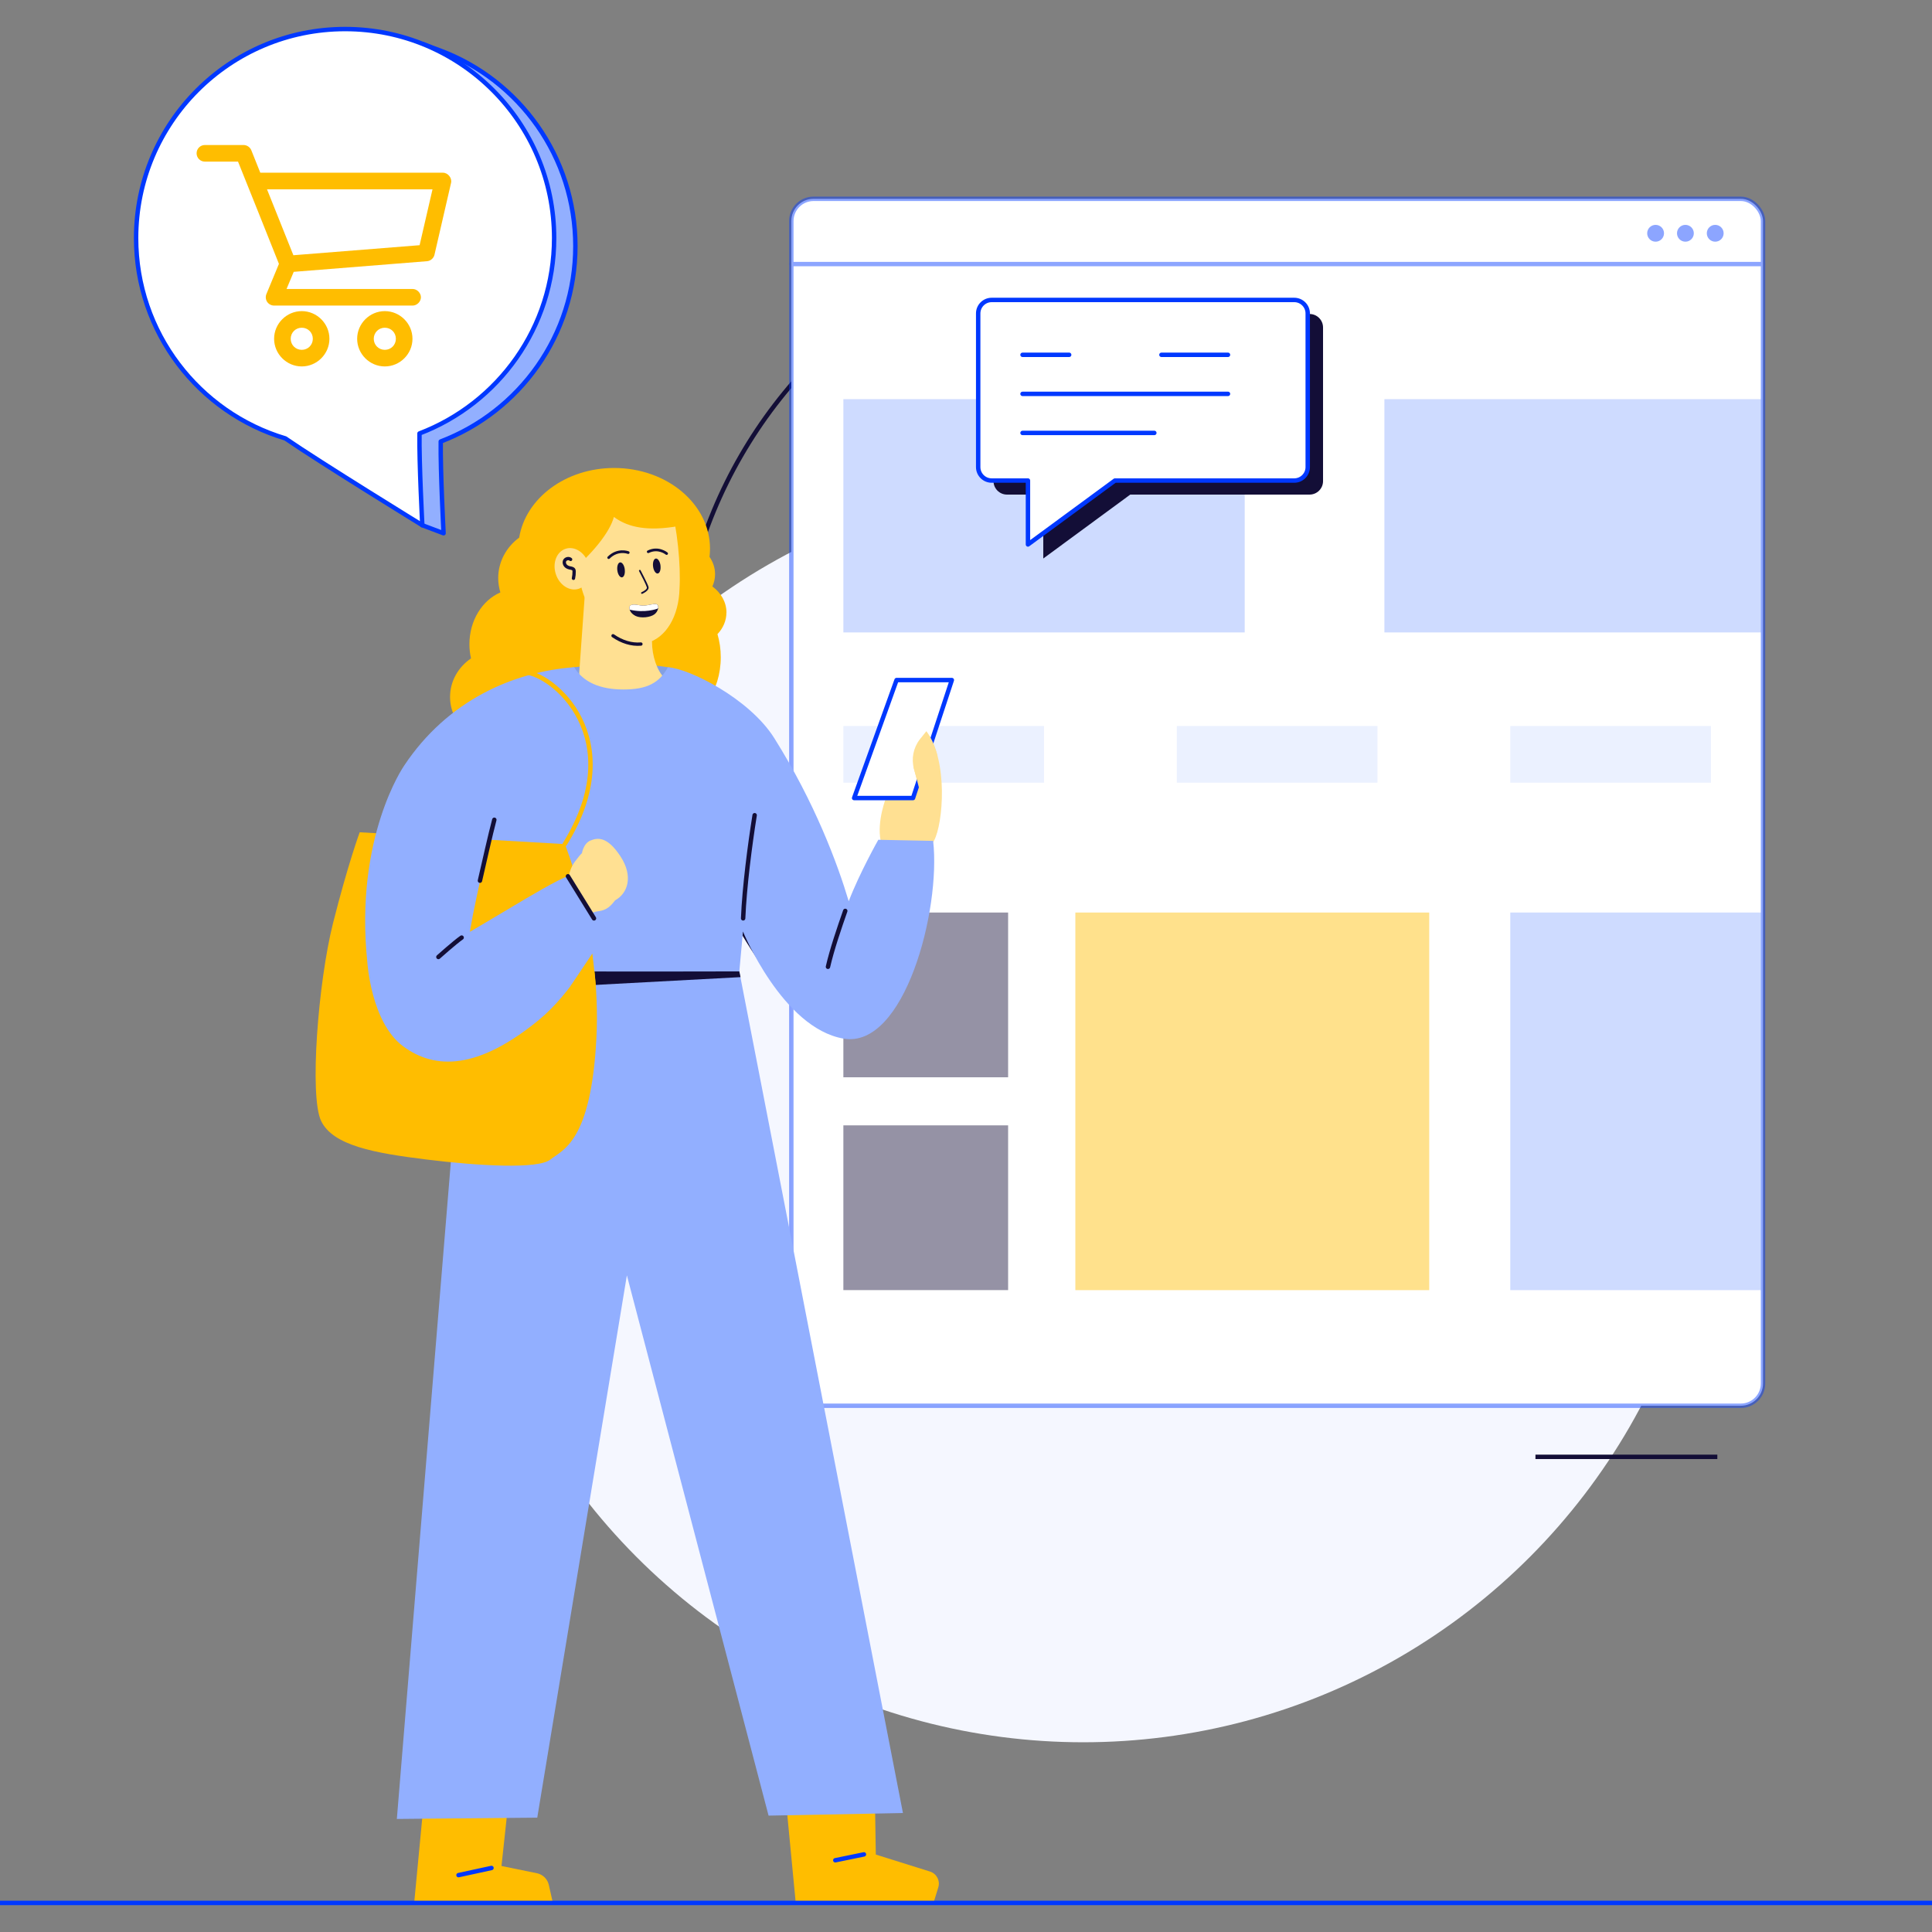 <?xml version="1.0" encoding="UTF-8"?>
<svg id="Calque_1" data-name="Calque 1" xmlns="http://www.w3.org/2000/svg" viewBox="0 0 512 512">
  <rect x="0" y="0" width="512" height="512" fill="#808080" stroke="none"/>
  <defs>
    <style>
      .cls-1, .cls-2, .cls-3, .cls-4, .cls-5, .cls-6 {
        stroke-linecap: round;
        stroke-linejoin: round;
      }

      .cls-1, .cls-2, .cls-3, .cls-7, .cls-5, .cls-6 {
        stroke-width: 1.17px;
      }

      .cls-1, .cls-8 {
        fill: #92afff;
      }

      .cls-1, .cls-3, .cls-6 {
        stroke: #0038ff;
      }

      .cls-9 {
        fill: #ffbd00;
      }

      .cls-9, .cls-10, .cls-11, .cls-12, .cls-8, .cls-13, .cls-14, .cls-15, .cls-16 {
        stroke-width: 0px;
      }

      .cls-10 {
        fill: #ffe092;
      }

      .cls-2, .cls-3, .cls-4, .cls-7, .cls-5 {
        fill: none;
      }

      .cls-2, .cls-4, .cls-7 {
        stroke: #130e37;
      }

      .cls-11 {
        fill: #f5f7ff;
      }

      .cls-12, .cls-6 {
        fill: #fff;
      }

      .cls-13 {
        fill: #d3dfff;
      }

      .cls-4 {
        stroke-width: .88px;
      }

      .cls-14 {
        fill: #130e37;
      }

      .cls-7 {
        stroke-miterlimit: 10;
      }

      .cls-15 {
        fill: #83a0e2;
      }

      .cls-5 {
        stroke: #ffbd00;
      }

      .cls-17 {
        opacity: .45;
      }

      .cls-16 {
        fill: #0038ff;
      }
    </style>
  </defs>
  <g id="Calque_1-2" data-name="Calque 1">
    <circle class="cls-11" cx="287.06" cy="294.51" r="167.21"/>
    <circle class="cls-7" cx="304.88" cy="183.45" r="125.3"/>
    <g>
      <path class="cls-1" d="m111.92,139.19l5.63,2.13s-.87-16.59-.75-24.32c20.86-7.94,35.68-28.13,35.68-51.78s-14.83-43.99-35.86-51.84l-4.54-1.7-33.12,85.33,27.51,36.41,5.46,5.79h0Z"/>
      <path class="cls-6" d="m146.85,63.09c0,23.65-14.82,43.83-35.68,51.78-.12,7.73.75,24.32.75,24.32,0,0-26.98-16.59-36.31-23.01-22.87-6.82-39.54-28.01-39.54-53.09,0-30.59,24.8-55.39,55.39-55.39s55.39,24.8,55.39,55.39h0Z"/>
      <path class="cls-9" d="m54.3,38.43c-1.22,0-2.2.98-2.2,2.2s.98,2.2,2.2,2.2h8.78c3.64,9.02,7.23,18.06,10.84,27.1l-3.32,8c-.28.67-.2,1.47.2,2.07.4.6,1.11.98,1.84.98h36.68c1.16.02,2.23-1.04,2.23-2.2s-1.07-2.22-2.23-2.2h-33.38l1.9-4.54,35.33-2.82c.93-.07,1.76-.79,1.97-1.7l4.4-19.07c.29-1.28-.84-2.69-2.16-2.68h-48.4l-2.38-5.96c-.33-.81-1.17-1.38-2.04-1.38h-10.27Zm16.46,11.74h43.86l-3.42,14.81-33.45,2.66-6.99-17.47h0Zm9.21,32.28c-4.02,0-7.33,3.31-7.33,7.33s3.31,7.33,7.33,7.33,7.33-3.31,7.33-7.33-3.31-7.33-7.33-7.33Zm22.01,0c-4.02,0-7.33,3.31-7.33,7.33s3.31,7.33,7.33,7.33,7.33-3.31,7.33-7.33-3.31-7.33-7.33-7.33Zm-22.01,4.4c1.65,0,2.93,1.29,2.93,2.93s-1.29,2.93-2.93,2.93-2.93-1.29-2.93-2.93,1.29-2.93,2.93-2.93h0Zm22.01,0c1.65,0,2.93,1.29,2.93,2.93s-1.29,2.93-2.93,2.93-2.93-1.29-2.93-2.93,1.29-2.93,2.93-2.93h0Z"/>
    </g>
    <rect class="cls-12" x="209.71" y="52.69" width="257.51" height="319.85" rx="5.89" ry="5.89"/>
    <g class="cls-17">
      <rect class="cls-12" x="209.71" y="52.69" width="257.51" height="319.85" rx="5.89" ry="5.89"/>
      <rect class="cls-8" x="223.5" y="105.78" width="106.36" height="61.82"/>
      <rect class="cls-8" x="366.88" y="105.78" width="100.33" height="61.82"/>
      <rect class="cls-13" x="223.5" y="192.4" width="53.18" height="15.02"/>
      <rect class="cls-14" x="223.5" y="241.83" width="43.66" height="43.66"/>
      <rect class="cls-14" x="223.5" y="298.23" width="43.66" height="43.66"/>
      <rect class="cls-9" x="284.98" y="241.83" width="93.78" height="100.07"/>
      <rect class="cls-8" x="400.24" y="241.83" width="66.98" height="100.07"/>
      <rect class="cls-13" x="311.87" y="192.4" width="53.18" height="15.02"/>
      <rect class="cls-13" x="400.24" y="192.4" width="53.18" height="15.02"/>
      <rect class="cls-3" x="209.71" y="52.69" width="257.51" height="319.85" rx="5.89" ry="5.89"/>
      <line class="cls-3" x1="209.71" y1="69.98" x2="467.21" y2="69.98"/>
      <circle class="cls-16" cx="438.75" cy="61.82" r="2.23"/>
      <circle class="cls-16" cx="446.65" cy="61.82" r="2.23"/>
      <circle class="cls-16" cx="454.55" cy="61.82" r="2.23"/>
    </g>
    <g>
      <path class="cls-14" d="m347.05,131.07h-47.52l-23.05,16.94v-16.94h-9.62c-1.97,0-3.57-1.6-3.57-3.57v-40.72c0-1.97,1.6-3.57,3.57-3.57h80.19c1.97,0,3.57,1.6,3.57,3.57v40.72c0,1.97-1.6,3.57-3.57,3.57h0Z"/>
      <path class="cls-6" d="m342.99,127.35h-47.52l-23.05,16.94v-16.94h-9.62c-1.97,0-3.57-1.6-3.57-3.57v-40.72c0-1.97,1.6-3.57,3.57-3.57h80.19c1.97,0,3.57,1.6,3.57,3.57v40.72c0,1.97-1.6,3.57-3.57,3.57h0Z"/>
      <line class="cls-3" x1="270.98" y1="94.03" x2="283.34" y2="94.03"/>
      <line class="cls-3" x1="270.98" y1="104.38" x2="325.43" y2="104.38"/>
      <line class="cls-3" x1="270.98" y1="114.73" x2="305.91" y2="114.73"/>
      <line class="cls-3" x1="307.79" y1="94.03" x2="325.43" y2="94.03"/>
    </g>
    <line class="cls-7" x1="406.91" y1="386.08" x2="455.11" y2="386.08"/>
    <g>
      <path class="cls-9" d="m112.64,474.09l-2.88,30.21h36.76l-1.08-4.79c-.35-1.55-1.58-2.75-3.14-3.08l-9.4-1.92,1.92-17.81-22.18-2.62h0Z"/>
      <path class="cls-9" d="m208.26,476.98l2.62,27.33h36.5l1.28-4.14c.54-1.76-.44-3.64-2.2-4.19l-14.36-4.5-.26-16.07-23.58,1.57h0Z"/>
      <polygon class="cls-8" points="105.17 482.04 142.38 481.69 166.13 337.98 203.68 481.16 239.29 480.47 195.92 257.42 186.39 252.24 131.03 250.73 123.73 256.21 105.17 482.04"/>
      <polygon class="cls-14" points="195.92 257.42 153.98 257.42 151.3 261.36 196.25 258.95 195.92 257.42"/>
      <path class="cls-9" d="m192.52,162.33c0-2.76-1.45-5.24-3.73-6.91.45-1.01.71-2.1.71-3.25,0-1.68-.54-3.25-1.47-4.6.08-.71.13-1.43.13-2.16,0-11.81-11.38-21.39-25.41-21.39-12.85,0-23.46,8.03-25.16,18.45-3.38,2.49-5.56,6.37-5.56,10.73,0,1.32.21,2.59.57,3.8-4.79,2.07-8.2,7.43-8.2,13.72,0,1.3.15,2.56.42,3.76-3.36,2.3-5.55,6.02-5.55,10.21,0,6.99,6.08,12.66,13.58,12.66,6.02,0,11.12-3.66,12.9-8.72l26.3-1.5c1.99,2.1,4.47,3.35,7.16,3.35,6.52,0,11.8-7.3,11.8-16.3,0-2.17-.31-4.24-.87-6.13,1.48-1.56,2.37-3.55,2.37-5.71h0Z"/>
      <path class="cls-15" d="m152.16,176.82c7.23-.81,16.82-1.25,24.86,0,7.29,1.14,2.33,8.27-10.03,8.63-12.44.37-20.99-7.94-14.83-8.63Z"/>
      <path class="cls-10" d="m154.93,158.3l-1.43,19.96s-.35,6.94,10.15,7.2c10.49.26,14.49-3.89,12.48-5.76-2-1.87-3.34-5.9-3.34-9.59s-17.85-11.81-17.85-11.81h0Z"/>
      <path class="cls-10" d="m177.7,133.62c1.75,6.29,2.76,16.06,2.38,22.35h0c-.16,7.21-3.49,13.1-8.78,14.46-6.98,1.79-14.75-5.01-17.34-15.17-1.48-5.77-.97-11.39,1.03-15.49,1.85-3.8,5.77-6.14,9.99-6.14h12.73Z"/>
      <path class="cls-4" d="m169.85,170.68c-2.5.22-5.06-.59-7.39-2.2"/>
      <path class="cls-9" d="m181.4,133.46c-1.64-1.32-3.64-2.13-5.74-2.35-5.05-.53-15.94-1.55-20.08-.92-9.86,1.51-13.2,20.92-13.2,20.92l8.61.69c5.95-5,10.61-10.71,11.7-14.8h.01c3.06,2.27,7.59,3.86,15.86,2.62,7.46-1.12,5.37-4.12,2.84-6.16h0Z"/>
      <ellipse class="cls-10" cx="151.63" cy="150.73" rx="4.55" ry="5.58" transform="translate(-39.48 54.87) rotate(-18.19)"/>
      <path class="cls-4" d="m151.22,148.25c-.49-.42-1.36-.21-1.61.39-.16.4-.04.88.23,1.22s.69.53,1.12.63c.41.09.91.13,1.11.51.07.14.08.3.08.46.01.61-.05,1.21-.18,1.8"/>
      <path class="cls-9" d="m95.31,220.56l54.36,3.15s9.82,23.97,8.38,51.48c-1.44,27.51-8.9,29.47-12.18,32.09-3.27,2.62-19.13,1.7-32.87,0-13.75-1.7-24.75-3.67-27.9-10.22-3.15-6.55-.78-36.8,3.15-52.39s7.07-24.1,7.07-24.1h0Z"/>
      <polygon class="cls-12" points="241.96 211.49 226.35 211.49 237.6 180.22 252.25 180.22 241.96 211.49"/>
      <path class="cls-10" d="m234.86,211.29s-2.53,6.25-1.48,11.49,11.72,4.52,14.15,0,3.8-21.22-2.03-29.01c-.68.82-1.25,1.53-1.74,2.17-1.72,2.22-2.29,5.13-1.55,7.83l1.02,3.72-1.27,4.01-7.1-.19h0Z"/>
      <polygon class="cls-3" points="241.96 211.49 226.35 211.49 237.6 180.22 252.25 180.22 241.96 211.49"/>
      <path class="cls-10" d="m242.09,203.29c.04.16.08.32.12.49l.71,2.59,1.07,4.17,4.48-10.19c-.37-1.44-1.11-3.68-2.17-5.39l-4.19,8.33h0Z"/>
      <path class="cls-8" d="m177.02,176.82c-2.28,4.15-5.54,5.9-11.79,5.9s-10.68-1.96-13.07-5.9c-15.98,1.18-33.52,8.71-45.05,26.07,0,0-13.23,18.93-9.76,52.13,0,0,.98,15.98,9.5,22.27,8.51,6.29,19.88,6.16,35.89-6.94,4.46-3.65,8.32-8.56,11.24-12.92,6.49.08,41.95,0,41.95,0l.96-10.57s10.48,25.59,26.64,28.38c16.16,2.79,25.86-34.15,23.76-52.4l-14.53-.29s-4.96,8.77-7.84,16.28c-2.97-9.95-8.96-26.07-19.73-43.22-6.64-10.57-22.73-18.51-28.15-18.77h0Z"/>
      <path class="cls-9" d="m156.98,252.67c.46,3.71.9,8.48.9,8.48l-6.72.22,5.82-8.69h0Z"/>
      <path class="cls-9" d="m154.06,237.72s-2.75-4.04-3.54-5.51c-2.2.59-11.04,5.83-14.69,8.03s-11.29,6.69-11.29,6.69c0,0,.02-.45.77-4.4s4.33-19.99,4.33-19.99l20.05,1.16s2.21,5.4,4.39,14.02h0Z"/>
      <path class="cls-5" d="m138.8,178.12c7.73.26,28.29,17.55,10.87,45.58"/>
      <path class="cls-10" d="m150.51,235.6c-.1-.13-.33-4.35,1.83-7.23s1.86-2.13,1.86-2.13c0,0,.35-2.7,2.28-3.49s4.47-1.1,7.94,4.18,1.96,9.82-1.41,11.66c-1.03,1.34-2.14,2.63-4.39,2.88s-2.92,1.48-2.92,1.48l-5.21-7.33h0Z"/>
      <polygon class="cls-8" points="142.57 236.75 150.63 232.45 157.58 243.17 157.55 249.34 153.23 255.23 142.57 236.75"/>
      <path class="cls-2" d="m131,217.25c-.95,3.52-2.94,12.36-3.81,16.14"/>
      <path class="cls-2" d="m199.99,216.04c-1.25,7.77-2.72,19.15-3.05,27.33"/>
      <path class="cls-2" d="m219.42,256.21c1.05-4.59,2.98-10.23,4.58-14.81"/>
      <line class="cls-3" x1="130.25" y1="495.03" x2="121.51" y2="496.93"/>
      <line class="cls-3" x1="228.95" y1="491.43" x2="221.36" y2="492.99"/>
      <line class="cls-2" x1="150.51" y1="232.22" x2="157.41" y2="243.38"/>
      <path class="cls-2" d="m122.34,248.47c-1.77,1.22-6.16,5.14-6.16,5.14"/>
      <g>
        <path class="cls-14" d="m165.56,150.87c.15,1.1-.17,2.05-.71,2.13-.54.09-1.11-.74-1.25-1.83-.14-1.1.18-2.05.72-2.13.54-.08,1.11.73,1.25,1.83"/>
        <path class="cls-14" d="m175.03,149.85c.14,1.1-.17,2.05-.71,2.13-.54.09-1.11-.74-1.25-1.83-.14-1.1.18-2.05.72-2.13.54-.08,1.1.74,1.25,1.83"/>
        <path class="cls-14" d="m170.21,157.36h0c.19-.09,1.89-.85,1.66-1.8-.21-.81-2.03-4.27-2.11-4.42-.05-.11-.19-.15-.3-.09-.12.06-.15.19-.1.3.66,1.24,1.92,3.71,2.07,4.32.12.46-.89,1.05-1.4,1.27-.12.05-.16.18-.11.3.05.12.18.17.29.12"/>
        <path class="cls-14" d="m176.69,147.05c.1,0,.19-.05.25-.13.13-.15.1-.37-.05-.5-.1-.08-2.4-1.93-5.26-.52-.18.08-.25.3-.17.47.09.18.3.25.48.17,2.44-1.2,4.41.36,4.49.43.08.05.16.08.25.08"/>
        <path class="cls-14" d="m161.32,148.14c.09,0,.16-.04.23-.1,2.21-2.21,4.71-1.3,4.81-1.26.18.07.39-.02.46-.21.07-.18-.02-.39-.2-.46-.12-.05-3.03-1.12-5.57,1.42-.14.13-.14.36,0,.5.07.08.17.11.27.1"/>
        <g>
          <path class="cls-14" d="m167.1,162.09c.27.42.72.84,1.35,1.15,1.39.67,3.95.38,5.01-.46.25-.19.46-.44.62-.69.19-.31.3-.64.35-.95v-.03c.05-.47-.09-.87-.45-.99-.79-.25-2.77.59-4.19.33-1.54-.29-2.63-.36-2.92.26-.04.07-.05.16-.06.25-.02.11-.02.22,0,.35.04.24.13.52.3.78"/>
          <path class="cls-12" d="m166.79,160.96s-.02.09,0,.29.06.31.06.31c4.01.99,7.3-.22,7.3-.22l.28-.2v-.03c.05-.47-.09-.87-.45-.99-.79-.26-2.77.59-4.2.32-1.55-.29-2.62-.36-2.92.26-.04.07-.05.15-.06.24"/>
        </g>
      </g>
    </g>
    <line class="cls-3" y1="504.3" x2="512" y2="504.3"/>
  </g>
</svg>